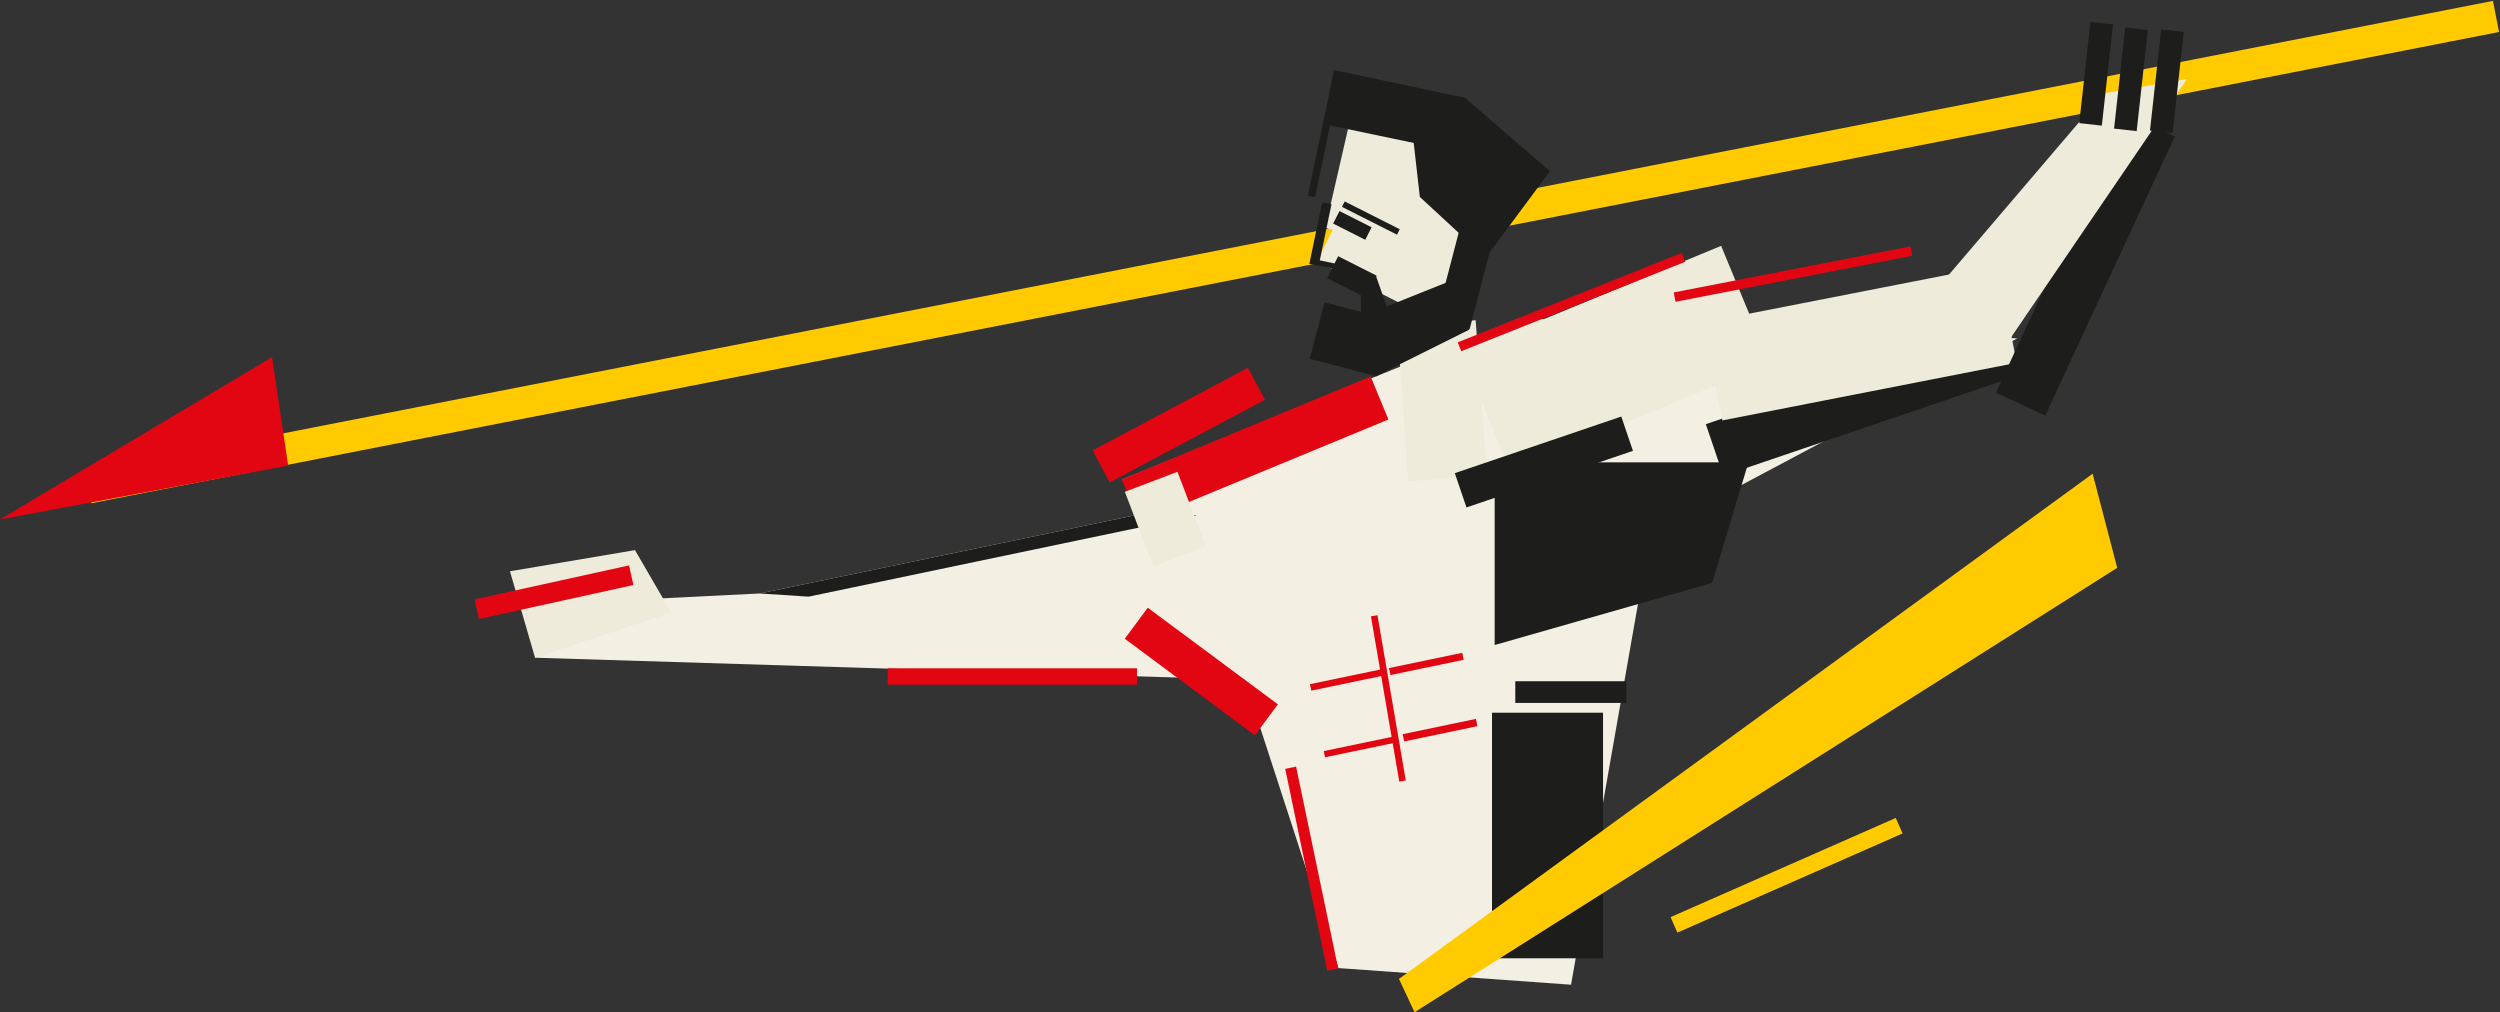 <?xml version="1.0" encoding="utf-8"?> <svg xmlns="http://www.w3.org/2000/svg" xmlns:xlink="http://www.w3.org/1999/xlink" version="1.1" id="_Слой_2" x="0px" y="0px" viewBox="0 0 945.7 382.9" style="enable-background:new 0 0 945.7 382.9;" xml:space="preserve"><rect x="0" y="0" width="945.7" height="382.9" fill="#333333" stroke="none"/> <style type="text/css"> .st0{fill:#FFCB00;} .st1{fill:#E20613;} .st2{fill-rule:evenodd;clip-rule:evenodd;fill:#F3EFE3;} .st3{fill:#1D1D1B;} .st4{fill:#EEEBDA;} .st5{fill-rule:evenodd;clip-rule:evenodd;fill:#1D1D1B;} </style> <rect x="24.8" y="89.2" transform="matrix(0.981 -0.192 0.192 0.981 -9.188 95.839)" class="st0" width="928.4" height="12"></rect> <polygon class="st1" points="102.9,135.1 109,176.1 0,196.5 "></polygon> <polygon class="st2" points="574.7,120.4 424.4,181.4 434.2,193.9 287.4,224.5 206.4,228.5 202.4,248.8 470.8,257.1 506.3,366.2 594.3,372.5 624.3,201.8 763.1,128 "></polygon> <rect x="335.8" y="252.8" class="st1" width="94.3" height="6.2"></rect> <polygon class="st3" points="452.7,195 305.9,225.7 287.4,224.5 434.2,193.9 "></polygon> <rect x="412.5" y="154" transform="matrix(0.883 -0.47 0.47 0.883 -23.281 228.27)" class="st1" width="66.5" height="13.7"></rect> <rect x="651.2" y="133.4" transform="matrix(0.955 -0.297 0.297 0.955 -9.172 214.088)" class="st1" width="94.9" height="7.6"></rect> <rect x="423.9" y="161.3" transform="matrix(0.924 -0.382 0.382 0.924 -28.976 194.237)" class="st1" width="101.9" height="17.6"></rect> <rect x="558.1" y="111.6" transform="matrix(0.924 -0.382 0.382 0.924 -5.468 243.684)" class="st4" width="106.3" height="48"></rect> <rect x="494.1" y="289.5" transform="matrix(0.979 -0.204 0.204 0.979 -56.61 108.225)" class="st1" width="4.2" height="78"></rect> <rect x="447.1" y="223.2" transform="matrix(0.596 -0.803 0.803 0.596 -20.225 467.617)" class="st1" width="14.6" height="61.3"></rect> <rect x="500.7" y="281.1" transform="matrix(0.979 -0.204 0.204 0.979 -46.788 111.065)" class="st1" width="28.3" height="2.4"></rect> <rect x="530.6" y="274.7" transform="matrix(0.979 -0.204 0.204 0.979 -44.898 117.036)" class="st1" width="28.3" height="2.8"></rect> <rect x="495.5" y="255.8" transform="matrix(0.979 -0.204 0.204 0.979 -41.753 109.463)" class="st1" width="28.3" height="2.5"></rect> <rect x="523.8" y="232.2" transform="matrix(0.986 -0.169 0.169 0.986 -37.107 92.725)" class="st1" width="2.5" height="63.4"></rect> <rect x="525.4" y="249.7" transform="matrix(0.979 -0.204 0.204 0.979 -39.889 115.443)" class="st1" width="28.3" height="2.7"></rect> <rect x="508.9" y="41.7" transform="matrix(0.224 -0.975 0.975 0.224 346.665 573.091)" class="st4" width="48.3" height="54.5"></rect> <rect x="530.8" y="122.2" transform="matrix(0.997 -7.219377e-02 7.219377e-02 0.997 -9.528 39.793)" class="st4" width="29.8" height="58.9"></rect> <rect x="502.6" y="57.9" transform="matrix(0.451 -0.893 0.893 0.451 219.798 521.497)" class="st4" width="62" height="48.6"></rect> <rect x="564.4" y="269.6" class="st3" width="42" height="92.9"></rect> <polygon class="st3" points="647.7,220.5 565.4,244 565.4,174.9 661.4,174.9 "></polygon> <rect x="573.2" y="257.7" class="st3" width="42" height="8.2"></rect> <rect x="629.4" y="327.9" transform="matrix(0.915 -0.403 0.403 0.915 -76.105 300.554)" class="st0" width="93.1" height="6.4"></rect> <rect x="550.6" y="167.6" transform="matrix(0.947 -0.322 0.322 0.947 -25.06 197.559)" class="st3" width="66.5" height="13.7"></rect> <rect x="645.3" y="140.8" transform="matrix(0.947 -0.322 0.322 0.947 -11.157 234.899)" class="st3" width="116.4" height="20.6"></rect> <rect x="647.1" y="110.6" transform="matrix(0.981 -0.192 0.192 0.981 -11.755 137.797)" class="st4" width="113.5" height="37.7"></rect> <rect x="730.3" y="89.5" transform="matrix(0.421 -0.907 0.907 0.421 366.37 773.23)" class="st3" width="116.4" height="20.6"></rect> <polygon class="st0" points="791.6,179.2 800.9,214.8 535.1,382.9 529.2,370.3 "></polygon> <g> <polygon class="st5" points="533.4,42 537.1,74.5 562,97.5 586.3,64.8 "></polygon> <g> <polygon class="st5" points="504.6,26.5 500.5,46.9 563.6,60.1 554.2,37 "></polygon> <rect x="536.3" y="99.4" transform="matrix(0.252 -0.968 0.968 0.252 311.79 615.265)" class="st3" width="35.2" height="13.2"></rect> <polygon class="st5" points="548.1,106.5 510.4,121.6 520.7,142.2 555.8,124.7 "></polygon> <rect x="499.9" y="115.4" transform="matrix(0.252 -0.968 0.968 0.252 257.799 590.574)" class="st3" width="22.1" height="26.2"></rect> <rect x="506.5" y="96.7" transform="matrix(0.451 -0.893 0.893 0.451 187.227 513.927)" class="st3" width="9.3" height="16.3"></rect> <rect x="500.3" y="95.9" transform="matrix(0.204 -0.979 0.979 0.204 301.056 570.298)" class="st3" width="2" height="8.1"></rect> <rect x="508.7" y="78.6" transform="matrix(0.451 -0.893 0.893 0.451 204.693 503.396)" class="st3" width="5.3" height="13.6"></rect> <rect x="517.2" y="70.9" transform="matrix(0.451 -0.893 0.893 0.451 211.079 508.147)" class="st3" width="2.3" height="23.3"></rect> <rect x="487.7" y="86.7" transform="matrix(0.204 -0.979 0.979 0.204 310.933 559.573)" class="st3" width="23.8" height="3.6"></rect> <rect x="483.2" y="57" transform="matrix(0.204 -0.979 0.979 0.204 340.348 535.517)" class="st3" width="32.7" height="2.8"></rect> <polygon class="st5" points="520.5,104.4 526.1,120.3 515.1,126 514.7,109.4 "></polygon> <polygon class="st5" points="586.3,64.8 554.2,37 547.5,63.5 "></polygon> </g> </g> <rect x="548.7" y="112.7" transform="matrix(0.929 -0.371 0.371 0.929 -0.123 228.378)" class="st1" width="91.2" height="3.6"></rect> <rect x="430.4" y="181.4" transform="matrix(0.934 -0.356 0.356 0.934 -41.057 169.837)" class="st4" width="21.3" height="30.2"></rect> <polygon class="st4" points="240.2,208.1 192.9,216.1 202.4,248.8 253.9,231.7 "></polygon> <rect x="179.6" y="220.1" transform="matrix(0.977 -0.215 0.215 0.977 -43.254 50.31)" class="st1" width="59.8" height="7.6"></rect> <polygon class="st4" points="827.3,29.9 753.8,137.8 727.5,115.3 795.8,35.3 "></polygon> <rect x="632.4" y="102.1" transform="matrix(0.982 -0.191 0.191 0.982 -7.386 131.153)" class="st1" width="91.2" height="3.6"></rect> <rect x="773.6" y="23.6" transform="matrix(0.11 -0.994 0.994 0.11 677.977 812.936)" class="st3" width="38.5" height="8.6"></rect> <rect x="786.8" y="25.7" transform="matrix(0.11 -0.994 0.994 0.11 687.615 827.899)" class="st3" width="38.5" height="8.6"></rect> <rect x="800.4" y="26.5" transform="matrix(0.11 -0.994 0.994 0.11 698.906 842.087)" class="st3" width="38.5" height="8.6"></rect> </svg> 